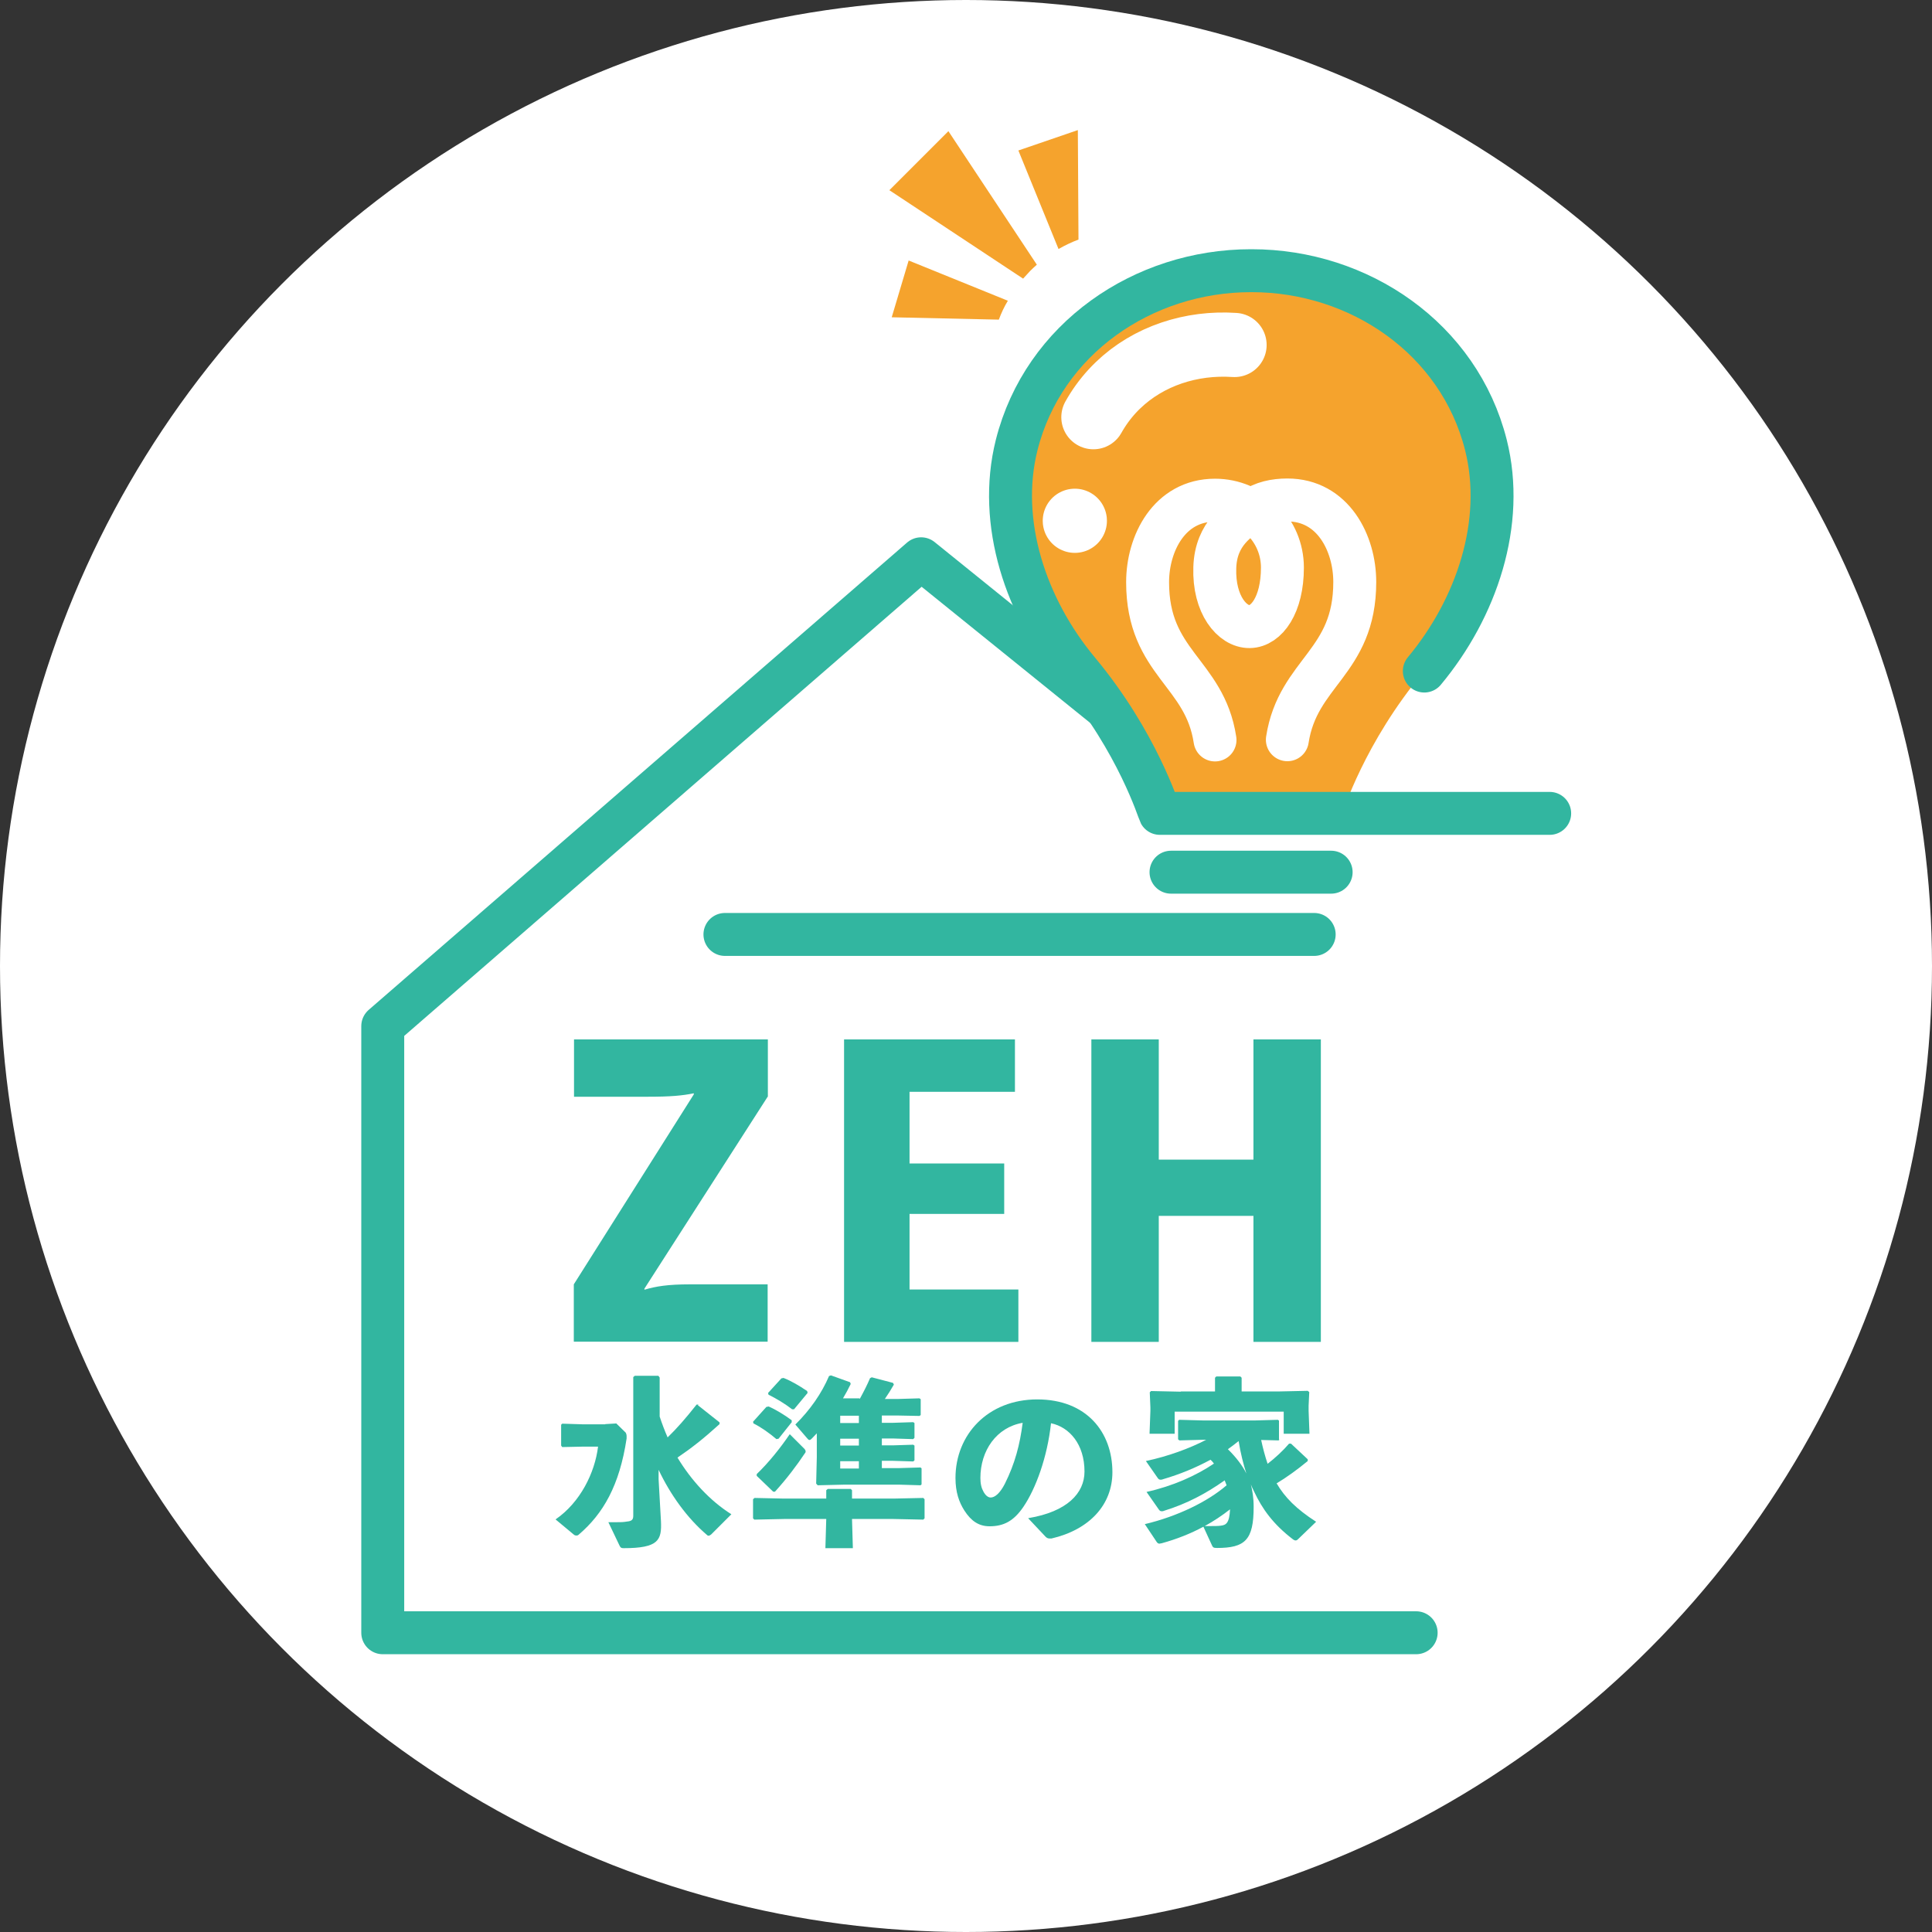 <?xml version="1.0" encoding="UTF-8"?>
<svg id="_レイヤー_2" data-name="レイヤー 2" xmlns="http://www.w3.org/2000/svg" viewBox="0 0 90 90">
  <rect x="0" y="0" width="90" height="90" fill="#333333" stroke="none"/>
  <defs>
    <style>
      .cls-1, .cls-2 {
        stroke: #fff;
      }

      .cls-1, .cls-2, .cls-3 {
        fill: none;
        stroke-linecap: round;
      }

      .cls-1, .cls-3 {
        stroke-linejoin: round;
        stroke-width: 2px;
      }

      .cls-4 {
        fill: #32b6a0;
      }

      .cls-5 {
        fill: #fff;
      }

      .cls-2 {
        stroke-dasharray: 0 4.98 29.91;
        stroke-miterlimit: 10;
        stroke-width: 2.99px;
      }

      .cls-3 {
        stroke: #32b6a0;
      }

      .cls-6 {
        fill: #f5a32d;
      }
    </style>
  </defs>
  <g id="_レイヤー_1-2" data-name="レイヤー 1">
    <g>
      <circle class="cls-5" cx="45" cy="45" r="45"/>
      <g>
        <polyline class="cls-3" points="55.13 35.9 42.91 26.03 17.83 47.8 17.83 76.06 65.97 76.06"/>
        <g>
          <path class="cls-4" d="M35.76,51.09l-5.74,8.94v.05c.54-.16,1.09-.25,2.12-.25h3.62v2.67h-9.03v-2.67l5.59-8.85v-.05c-.54.11-1.09.16-2.12.16h-3.46v-2.67h9.03v2.67Z"/>
          <path class="cls-4" d="M47.44,60.07v2.44h-8.12v-14.09h7.96v2.44h-4.91v3.34h4.41v2.35h-4.41v3.52h5.06Z"/>
          <path class="cls-4" d="M61.53,48.42v14.09h-3.14v-5.87h-4.41v5.87h-3.14v-14.09h3.14v5.6h4.41v-5.6h3.14Z"/>
        </g>
        <g>
          <path class="cls-6" d="M69.16,20.76c-1.25-4.96-5.91-8.13-10.91-8.13,0,0-.02,0-.02,0,0,0-.02,0-.02,0-5.01,0-9.66,3.16-10.91,8.13-.92,3.62.43,7.61,2.87,10.54,2.76,3.31,3.75,6.54,3.8,6.63,0,0,2.32,0,4.27,0,1.96,0,4.27,0,4.27,0,.05-.09,1.04-3.32,3.8-6.63,2.44-2.93,3.78-6.91,2.87-10.54Z"/>
          <g>
            <path class="cls-3" d="M66.35,31.26c2.44-2.93,3.78-6.91,2.87-10.53-1.25-4.96-5.9-8.12-10.91-8.12,0,0-.02,0-.02,0,0,0-.02,0-.02,0-5.01,0-9.66,3.16-10.91,8.12-.91,3.62.43,7.6,2.87,10.53,2.76,3.31,3.75,6.54,3.8,6.63h18.16"/>
            <path class="cls-1" d="M59.97,34.46c.49-3.16,3.14-3.58,3.14-7.35,0-1.8-1.01-3.82-3.14-3.82-.58,0-1.15.12-1.6.44-.66.47-1.73,1.1-1.78,2.71-.06,1.74.82,2.76,1.62,2.75.79-.01,1.53-1.01,1.53-2.75s-1.41-3.14-3.14-3.14c-2.13,0-3.14,2.02-3.14,3.82,0,3.78,2.66,4.19,3.14,7.35"/>
            <line class="cls-3" x1="54.55" y1="40.63" x2="62.01" y2="40.63"/>
            <line class="cls-3" x1="61.22" y1="43.53" x2="33.77" y2="43.53"/>
          </g>
          <path class="cls-2" d="M50.07,24.26c-.56-5.63,3.43-8.46,7.44-8.19"/>
          <g>
            <path class="cls-6" d="M48.3,12.33l-4.12-6.22-2.75,2.75,6.23,4.12c.11-.12.22-.24.33-.36.1-.1.21-.2.31-.29Z"/>
            <path class="cls-6" d="M50.21,6.06l-2.77.95,1.87,4.59c.3-.17.61-.32.93-.44l-.03-5.1Z"/>
            <path class="cls-6" d="M42.33,12.13l-.79,2.65,4.99.11c.11-.3.25-.6.42-.88l-4.61-1.87Z"/>
          </g>
        </g>
        <g>
          <path class="cls-4" d="M28.2,66.34l.51-.03.44.43s.04.08.04.15c0,.03,0,.08,0,.12-.33,2.19-1.09,3.5-2.22,4.47-.03.03-.06.05-.11.05-.04,0-.09,0-.15-.06l-.83-.69c1.15-.79,1.83-2.17,1.98-3.39h-.73l-.94.02-.05-.07v-.97l.05-.05.94.03h1.06ZM32.51,65.46l1.01.8v.08c-.76.69-1.31,1.12-1.96,1.56.64,1.06,1.51,2.01,2.51,2.64l-.94.94s-.08.06-.11.06c-.03,0-.05,0-.08-.03-.93-.79-1.71-1.88-2.26-3.04v.44s.11,1.95.11,1.95c.04.88-.1,1.26-1.74,1.26-.11,0-.14-.02-.19-.12l-.52-1.09c.14,0,.26,0,.37,0,.18,0,.33,0,.49-.03.21-.02.3-.07.3-.27v-6.46l.07-.06h1.1l.06.08v1.82c.11.33.23.65.37.97.44-.43.82-.86,1.35-1.53h.09Z"/>
          <path class="cls-4" d="M36.89,66.24l-.62.78-.1.02c-.34-.29-.74-.57-1.07-.73l-.02-.08.62-.69.11-.02c.3.13.72.38,1.07.64v.08ZM39.69,69.42v.39h1.93l1.39-.03.06.06v.89l-.06.06-1.39-.03h-1.93l.04,1.36h-1.28l.04-1.36h-1.96l-1.39.03-.06-.06v-.89l.07-.06,1.38.03h1.96v-.39l.07-.06h1.07l.06.06ZM36.02,69.49l-.77-.74v-.08c.56-.54,1.09-1.2,1.54-1.86l.69.69s.05.07.05.1c0,.03,0,.06-.03.09-.38.57-.83,1.17-1.4,1.8h-.08ZM37.62,64.89l-.63.76h-.09c-.35-.27-.72-.49-1.1-.68l-.02-.08.62-.68.1-.02c.36.14.73.36,1.1.61l.02.08ZM40.05,65.17c.18-.33.35-.66.48-.97l.08-.04.99.26.04.08c-.13.23-.27.45-.42.67h.59l1.02-.03.06.04v.74l-.06.04-1.02-.02h-.73v.34h.52l.94-.03.06.04v.69l-.06.06-.94-.03h-.52v.32h.52l.94-.03.06.04v.69l-.06.05-.94-.03h-.52v.34h.79l1.01-.03.05.04v.75l-.05.04-1.01-.03h-2.52l-1.26.03-.07-.08.03-1.22v-1.12c-.08.08-.14.15-.22.23-.05.05-.08.08-.12.08-.04,0-.07-.03-.11-.08l-.55-.64c.69-.68,1.23-1.46,1.57-2.26l.09-.03.89.32.03.08c-.11.23-.23.45-.36.67h.77ZM40.01,65.95h-.87v.34h.87v-.34ZM40.01,67.02h-.87v.32h.87v-.32ZM40.01,68.07h-.87v.34h.87v-.34Z"/>
          <path class="cls-4" d="M47.91,70.72c1.8-.3,2.61-1.16,2.61-2.17,0-1.27-.7-2.07-1.56-2.25-.17,1.58-.71,3.05-1.29,3.9-.45.66-.92.9-1.57.9-.5,0-.86-.24-1.18-.74-.24-.38-.41-.84-.41-1.51,0-2.02,1.51-3.66,3.81-3.66s3.5,1.53,3.5,3.39c0,1.52-1.07,2.68-2.84,3.09h-.08c-.07,0-.13-.02-.19-.08l-.81-.86ZM45.67,68.84c0,.28.05.48.14.64.09.17.21.28.34.28.19,0,.43-.19.66-.64.47-.94.7-1.82.83-2.84-1.22.21-1.97,1.29-1.97,2.58Z"/>
          <path class="cls-4" d="M59.61,67.06l-.05.04-.81-.02c.08.38.18.75.3,1.11.36-.28.72-.61,1-.94h.09l.78.73v.08c-.47.39-1.01.78-1.45,1.04.38.65.91,1.19,1.84,1.79l-.83.8c-.05.05-.08.07-.13.07-.03,0-.08-.02-.13-.06-.9-.69-1.42-1.4-1.81-2.24-.07-.14-.11-.23-.14-.31.07.28.13.61.13,1.05,0,1.54-.4,1.91-1.71,1.91-.17,0-.19-.03-.24-.14l-.39-.85c-.59.32-1.25.58-1.94.77-.04,0-.08.02-.11.02-.05,0-.09-.03-.12-.07l-.56-.84c1.52-.36,2.93-1.05,3.81-1.81-.03-.08-.06-.16-.09-.23-.86.61-1.76,1.09-2.83,1.42-.04.02-.08.02-.11.02-.05,0-.09-.03-.12-.07l-.58-.83c1.22-.27,2.31-.76,3.14-1.32-.05-.07-.1-.13-.16-.18-.68.37-1.43.68-2.22.91-.04.02-.08.02-.11.02-.05,0-.09-.02-.13-.08l-.55-.79c1.04-.22,2.04-.59,2.81-.99h-.15l-1.1.03-.06-.05v-.86l.05-.05,1.1.03h2.45l1.05-.03.05.04v.88ZM55.01,64.82h1.59v-.64l.06-.06h1.12l.06.06v.64h1.7l1.38-.03.07.06-.03.64v.23l.04,1.07h-1.2v-1.03h-5.08v1.03h-1.17l.04-1.07v-.15l-.03-.71.06-.06,1.39.03ZM56.34,71.09c.21,0,.43,0,.54-.02.23-.03.39-.11.42-.76-.37.29-.76.55-1.18.78h.23ZM57.2,67.51c.38.37.69.78.86,1.13-.13-.4-.27-.94-.36-1.51-.16.13-.33.26-.5.38Z"/>
        </g>
      </g>
    </g>
  </g>
</svg>